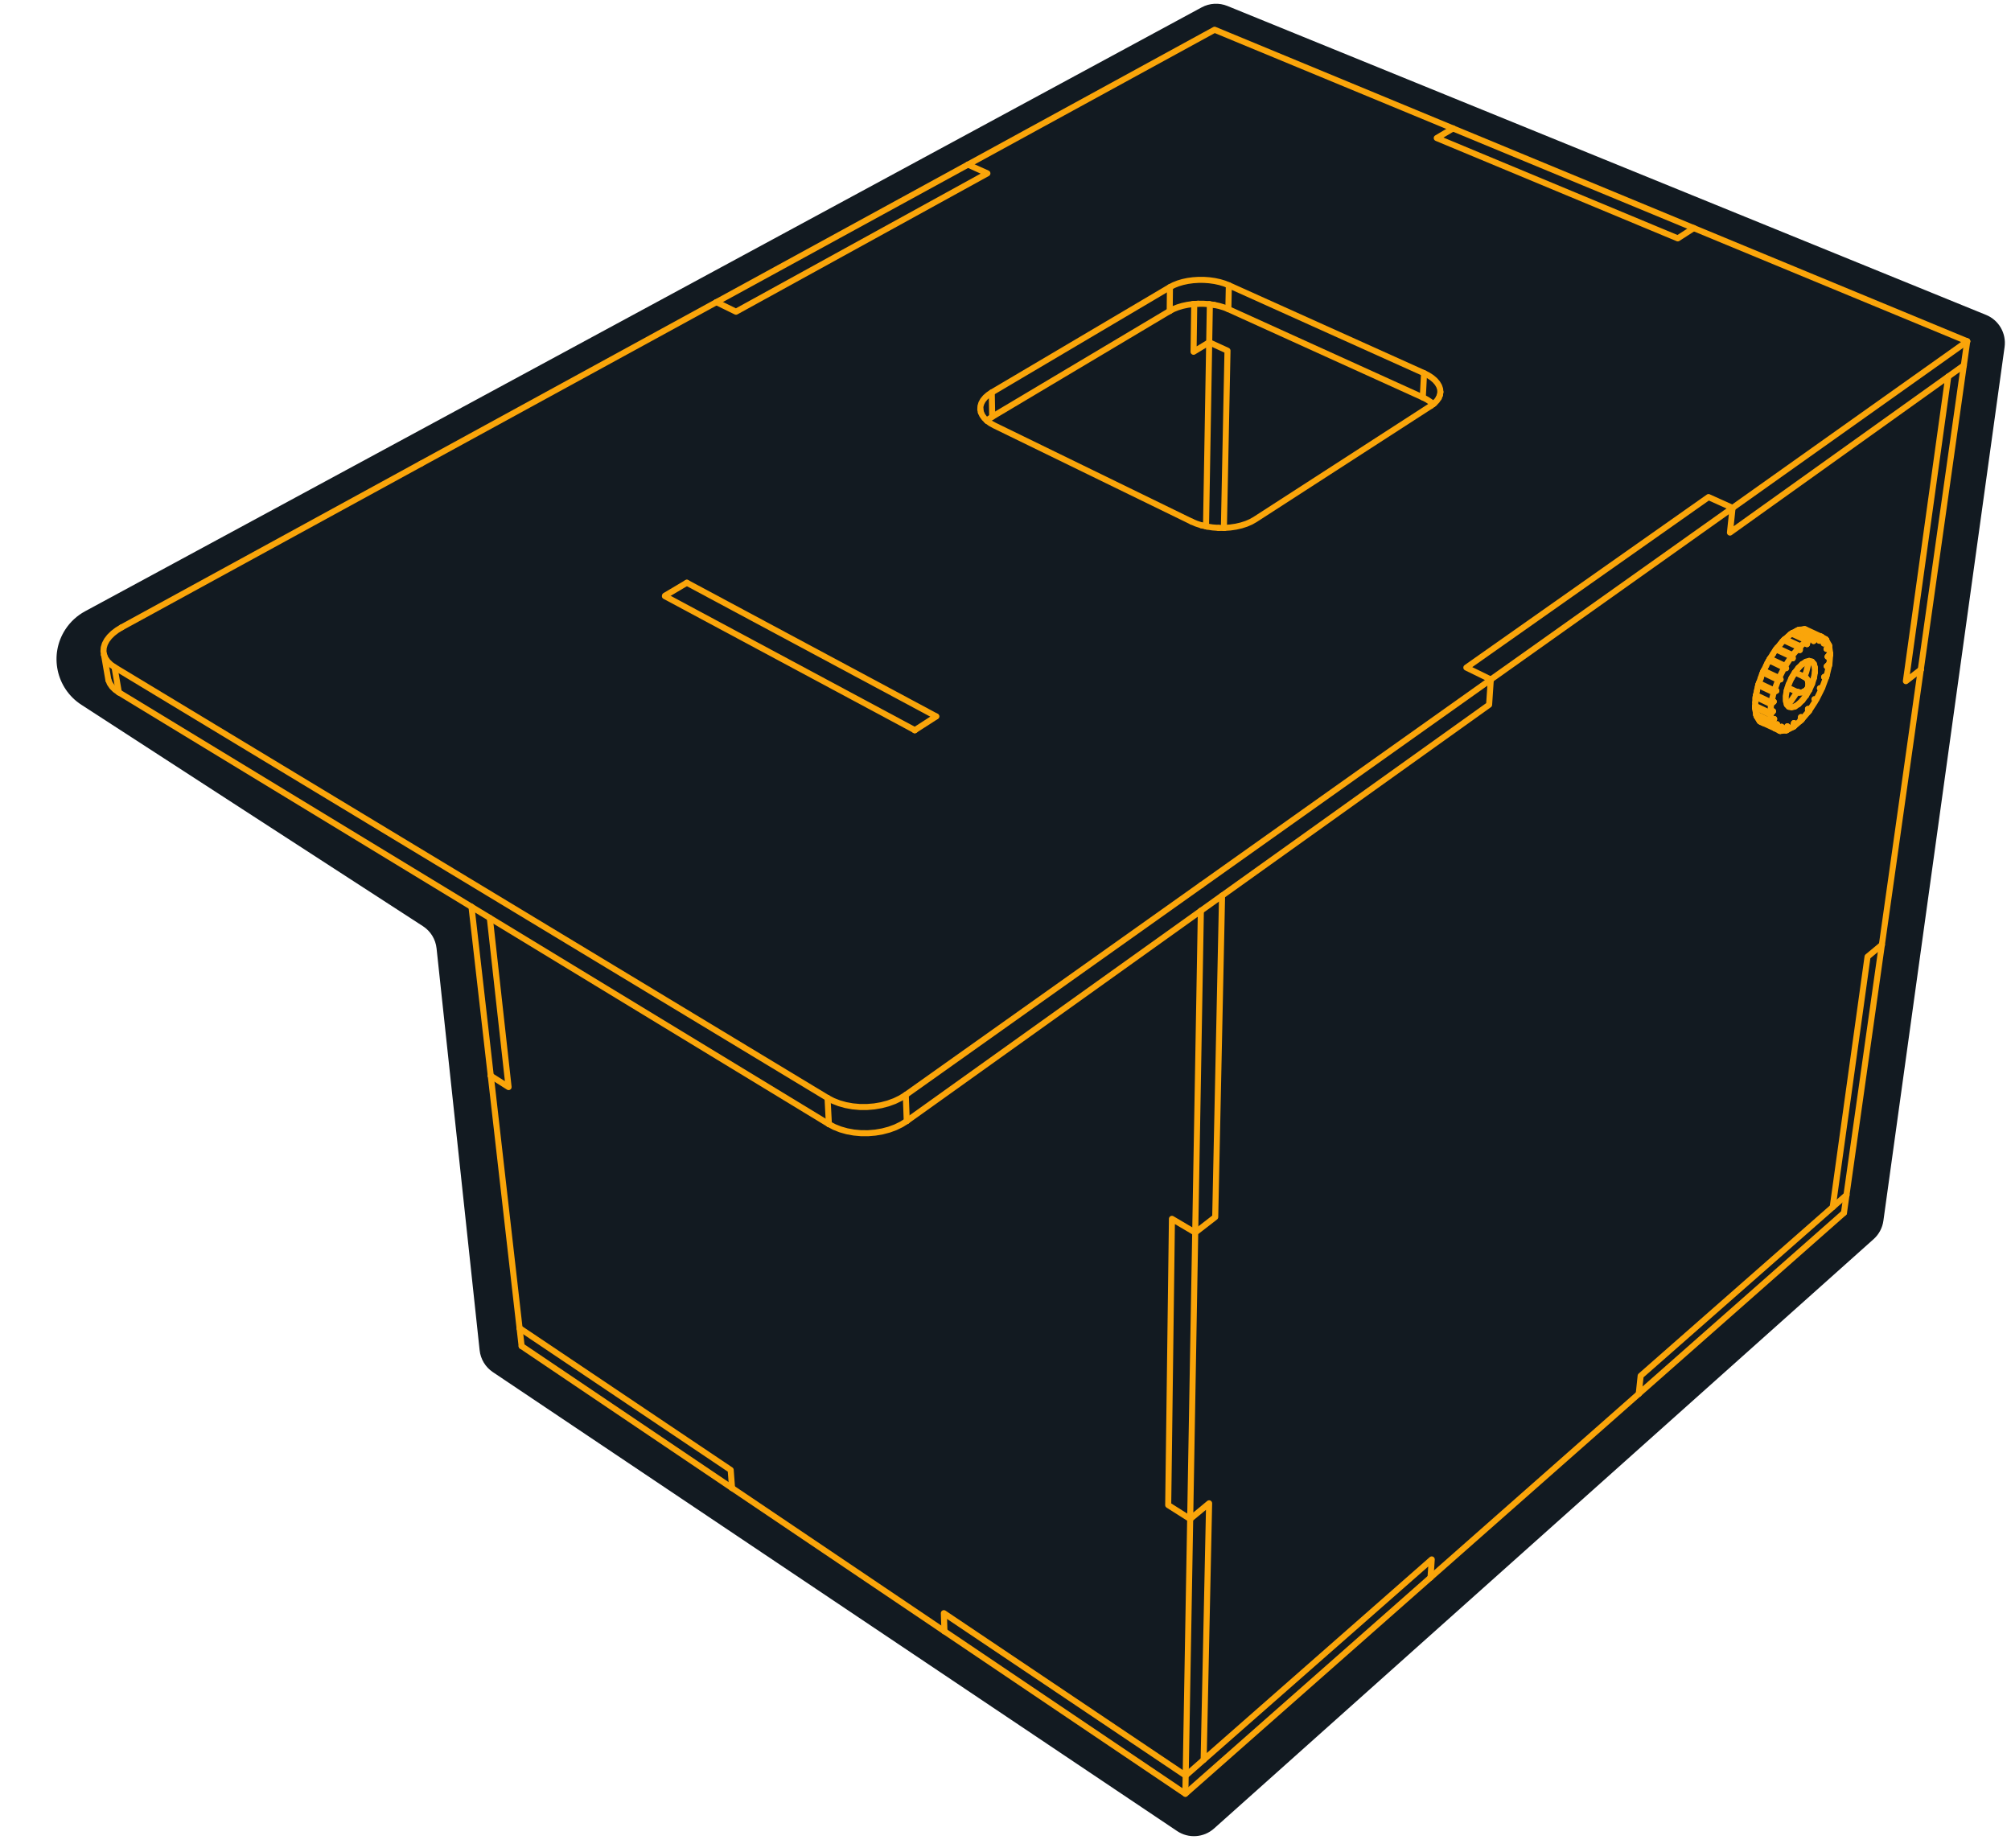 <?xml version="1.0" encoding="UTF-8"?>
<svg width="333px" height="306px" viewBox="0 0 333 306" version="1.1" xmlns="http://www.w3.org/2000/svg" xmlns:xlink="http://www.w3.org/1999/xlink">
    <title>cube-outline</title>
    <g id="drawings" stroke="none" stroke-width="1" fill="none" fill-rule="evenodd">
        <g id="cube-outline" transform="translate(0.733, 0.098)">
            <path d="M13.346,101.112 L198.248,1.123 C199.563,0.412 201.127,0.327 202.512,0.89 L328.137,52.039 C330.255,52.902 331.518,55.091 331.204,57.357 L311.136,202.017 C310.973,203.191 310.399,204.269 309.515,205.059 L200.301,302.634 C198.598,304.155 196.081,304.33 194.185,303.058 L80.875,227.07 C79.646,226.246 78.846,224.921 78.688,223.45 L71.556,156.909 C71.395,155.411 70.568,154.066 69.303,153.246 L12.732,116.581 C8.561,113.877 7.371,108.305 10.075,104.133 C10.895,102.868 12.02,101.829 13.346,101.112 Z" id="Path" fill="#121A21"></path>
            <g id="cube" transform="translate(16.356, 4.827)" stroke="#FAA50A" stroke-linecap="round" stroke-linejoin="round">
                <line x1="280.652" y1="99.42" x2="280.785" y2="99.352" id="Stroke-3"></line>
                <line x1="279.411" y1="100.096" x2="279.567" y2="99.961" id="Stroke-5"></line>
                <line x1="278.086" y1="101.276" x2="278.269" y2="101.063" id="Stroke-7"></line>
                <polyline id="Stroke-9" points="273.611 110.641 273.623 110.454 273.653 110.426"></polyline>
                <polyline id="Stroke-11" points="273.544 112.309 273.544 112.176 273.547 112.144"></polyline>
                <polyline id="Stroke-13" points="185.575 82.477 186.171 53.138 183.142 51.745 183.251 45.452"></polyline>
                <line x1="286.387" y1="194.925" x2="288.669" y2="192.92" id="Stroke-15"></line>
                <polyline id="Stroke-17" points="179.195 292.06 179.247 289.051 182.221 286.439"></polyline>
                <line x1="275.031" y1="114.839" x2="274.874" y2="114.757" id="Stroke-19"></line>
                <line x1="274.321" y1="114.468" x2="274.379" y2="114.498" id="Stroke-21"></line>
                <line x1="274.229" y1="114.345" x2="274.102" y2="114.129" id="Stroke-23"></line>
                <line x1="273.761" y1="113.545" x2="273.806" y2="113.623" id="Stroke-25"></line>
                <line x1="273.715" y1="113.354" x2="273.653" y2="112.974" id="Stroke-27"></line>
                <polyline id="Stroke-29" points="180.667 45.406 180.551 53.317 183.142 51.745 182.616 82.221"></polyline>
                <polyline id="Stroke-31" points="64.019 147.055 67.128 175.054 64.178 173.184"></polyline>
                <polyline id="Stroke-33" points="104.131 241.44 103.907 238.447 68.946 214.965"></polyline>
                <polyline id="Stroke-35" points="139.302 265.158 139.203 262.155 179.247 289.051 179.993 246.568 176.353 244.261 176.972 196.868 180.826 199.146 181.762 145.871"></polyline>
                <line x1="137.936" y1="113.686" x2="96.644" y2="91.556" id="Stroke-37"></line>
                <line x1="134.411" y1="115.975" x2="93.011" y2="93.775" id="Stroke-37"></line>
                <polyline id="Stroke-39" points="219.791 256.255 219.992 253.256 182.221 286.439 183.127 243.967 179.993 246.568 180.826 199.146 184.138 196.577 185.273 143.362 229.492 111.757 229.772 107.582"></polyline>
                <polyline id="Stroke-41" points="254.27 225.845 254.586 222.863 286.387 194.925 292.156 153.469 294.529 151.5"></polyline>
                <polyline id="Stroke-43" points="229.772 107.582 269.805 79.165 269.372 83.252 305.523 57.414 298.504 107.852 300.974 105.936"></polyline>
                <line x1="278.086" y1="101.276" x2="278.02" y2="101.337" id="Stroke-45"></line>
                <line x1="279.411" y1="100.096" x2="279.325" y2="100.145" id="Stroke-47"></line>
                <line x1="280.652" y1="99.42" x2="280.569" y2="99.434" id="Stroke-49"></line>
                <line x1="281.724" y1="99.274" x2="281.667" y2="99.251" id="Stroke-51"></line>
                <line x1="308.098" y1="55.574" x2="305.523" y2="57.414" id="Stroke-53"></line>
                <line x1="181.762" y1="145.871" x2="185.273" y2="143.362" id="Stroke-57"></line>
                <polyline id="Stroke-59" points="143.195 22.328 146.414 23.776 104.784 46.684 101.544 45.099"></polyline>
                <line x1="93.057" y1="93.683" x2="96.644" y2="91.556" id="Stroke-61"></line>
                <line x1="134.369" y1="115.985" x2="137.936" y2="113.686" id="Stroke-63"></line>
                <polyline id="Stroke-65" points="229.772 107.582 225.722 105.602 265.823 77.374 269.805 79.165"></polyline>
                <polyline id="Stroke-67" points="263.375 32.837 260.731 34.542 220.821 17.931 223.509 16.337"></polyline>
                <line x1="284.972" y1="107.168" x2="285.292" y2="107.211" id="Stroke-69"></line>
                <line x1="274.459" y1="107.377" x2="274.162" y2="108.189" id="Stroke-71"></line>
                <polyline id="Stroke-73" points="274.091 108.475 274.055 108.497 274.007 108.727"></polyline>
                <polyline id="Stroke-75" points="274.833 106.427 274.799 106.434 274.708 106.694"></polyline>
                <line x1="273.84" y1="109.461" x2="273.679" y2="110.169" id="Stroke-77"></line>
                <polyline id="Stroke-79" points="277.741 101.685 277.175 102.346 277.178 102.388"></polyline>
                <line x1="273.563" y1="111.377" x2="273.551" y2="111.941" id="Stroke-81"></line>
                <line x1="276.983" y1="102.583" x2="276.829" y2="102.824" id="Stroke-83"></line>
                <polyline id="Stroke-85" points="279.026 100.418 278.466 100.885 278.46 100.935"></polyline>
                <line x1="281.851" y1="99.275" x2="281.724" y2="99.274" id="Stroke-87"></line>
                <line x1="275.367" y1="105.286" x2="274.945" y2="106.13" id="Stroke-89"></line>
                <polyline id="Stroke-91" points="281.359 99.302 280.955 99.325 280.935 99.373"></polyline>
                <polyline id="Stroke-93" points="276.491 103.344 275.974 104.136 275.985 104.167"></polyline>
                <polyline id="Stroke-95" points="280.258 99.612 279.756 99.854 279.742 99.907"></polyline>
                <line x1="285.403" y1="105.388" x2="285.786" y2="105.255" id="Stroke-97"></line>
                <line x1="285.539" y1="103.799" x2="285.96" y2="103.498" id="Stroke-99"></line>
                <line x1="285.37" y1="102.51" x2="285.8" y2="102.059" id="Stroke-101"></line>
                <line x1="284.906" y1="101.609" x2="285.316" y2="101.038" id="Stroke-103"></line>
                <line x1="284.175" y1="101.16" x2="284.537" y2="100.507" id="Stroke-105"></line>
                <polyline id="Stroke-107" points="284.408 100.455 283.515 100.508 283.226 101.198"></polyline>
                <polyline id="Stroke-109" points="283.353 100.535 282.319 101.042 282.124 101.722"></polyline>
                <polyline id="Stroke-111" points="282.134 101.148 281.031 102.076 280.944 102.7"></polyline>
                <polyline id="Stroke-113" points="280.837 102.254 279.74 103.541 279.768 104.064"></polyline>
                <polyline id="Stroke-115" points="279.55 103.778 278.536 105.335 278.677 105.721 278.364 105.615 277.505 107.333 277.75 107.555 277.363 107.637 276.718 109.395"></polyline>
                <polyline id="Stroke-117" points="277.049 109.437 276.615 109.7 276.23 111.376"></polyline>
                <polyline id="Stroke-119" points="276.624 111.237 276.174 111.662 276.073 113.139"></polyline>
                <polyline id="Stroke-121" points="276.502 112.829 276.067 113.386 276.256 114.564"></polyline>
                <polyline id="Stroke-123" points="276.692 114.106 276.3 114.755 276.764 115.554"></polyline>
                <line x1="277.176" y1="114.98" x2="276.855" y2="115.677" id="Stroke-125"></line>
                <line x1="277.921" y1="115.396" x2="277.692" y2="116.092" id="Stroke-127"></line>
                <line x1="278.875" y1="115.329" x2="278.753" y2="115.977" id="Stroke-129"></line>
                <line x1="279.972" y1="114.785" x2="279.963" y2="115.342" id="Stroke-131"></line>
                <line x1="281.137" y1="113.803" x2="281.242" y2="114.233" id="Stroke-133"></line>
                <line x1="282.293" y1="112.452" x2="282.505" y2="112.725" id="Stroke-135"></line>
                <line x1="280.955" y1="99.325" x2="283.515" y2="100.508" id="Stroke-137"></line>
                <line x1="279.756" y1="99.854" x2="282.319" y2="101.042" id="Stroke-139"></line>
                <line x1="278.466" y1="100.885" x2="281.031" y2="102.076" id="Stroke-141"></line>
                <line x1="277.175" y1="102.346" x2="279.74" y2="103.541" id="Stroke-143"></line>
                <line x1="275.974" y1="104.136" x2="278.536" y2="105.335" id="Stroke-145"></line>
                <line x1="274.945" y1="106.13" x2="277.505" y2="107.333" id="Stroke-147"></line>
                <line x1="275.192" y1="106.353" x2="277.75" y2="107.555" id="Stroke-149"></line>
                <line x1="274.055" y1="108.497" x2="276.615" y2="109.7" id="Stroke-151"></line>
                <line x1="273.623" y1="110.454" x2="276.174" y2="111.662" id="Stroke-153"></line>
                <line x1="273.544" y1="112.176" x2="276.067" y2="113.386" id="Stroke-155"></line>
                <line x1="273.761" y1="113.545" x2="276.3" y2="114.755" id="Stroke-157"></line>
                <line x1="181.836" y1="141.609" x2="229.772" y2="107.582" id="Stroke-159"></line>
                <line x1="308.663" y1="51.582" x2="269.805" y2="79.165" id="Stroke-161"></line>
                <polyline id="Stroke-163" points="119.942 176.856 120.856 177.336 121.864 177.732 122.95 178.036 124.094 178.244 125.277 178.351 126.478 178.355 127.675 178.256 128.848 178.057 129.976 177.76 131.039 177.372 132.019 176.898 132.899 176.348 181.836 141.609"></polyline>
                <polyline id="Stroke-165" points="0.141 103.502 0.377 104.072 0.75 104.608 1.252 105.1 1.876 105.54 119.942 176.856"></polyline>
                <line x1="132.899" y1="176.348" x2="133.059" y2="180.681" id="Stroke-167"></line>
                <line x1="119.942" y1="176.856" x2="120.166" y2="181.19" id="Stroke-169"></line>
                <line x1="1.876" y1="105.54" x2="2.59" y2="109.709" id="Stroke-171"></line>
                <polyline id="Stroke-173" points="221.425 59.975 221.377 59.475 221.208 58.98 220.921 58.498 220.521 58.037 220.015 57.606 219.411 57.211 218.721 56.859 186.394 42.303 185.669 42.016 184.88 41.781 184.04 41.6 183.165 41.477 182.269 41.413 181.366 41.411 180.472 41.469 179.602 41.587 178.77 41.764 177.991 41.995 177.278 42.278 176.642 42.607 147.135 60.052 146.547 60.448 146.059 60.882 145.678 61.345 145.412 61.831 145.265 62.331 145.241 62.837"></polyline>
                <line x1="147.135" y1="60.052" x2="147.21" y2="64.075" id="Stroke-175"></line>
                <line x1="176.642" y1="42.607" x2="176.6" y2="46.565" id="Stroke-177"></line>
                <line x1="218.721" y1="56.859" x2="218.51" y2="60.87" id="Stroke-179"></line>
                <line x1="186.394" y1="42.303" x2="186.314" y2="46.26" id="Stroke-181"></line>
                <line x1="276.117" y1="104.522" x2="278.364" y2="105.615" id="Stroke-183"></line>
                <line x1="274.833" y1="106.427" x2="277.363" y2="107.637" id="Stroke-185"></line>
                <polyline id="Stroke-187" points="273.84 109.461 273.947 108.905 274.007 108.727"></polyline>
                <polyline id="Stroke-189" points="274.459 107.377 274.635 106.851 274.708 106.694"></polyline>
                <line x1="275.367" y1="105.286" x2="275.589" y2="104.811" id="Stroke-191"></line>
                <polyline id="Stroke-193" points="276.491 103.344 276.745 102.93 276.829 102.824"></polyline>
                <line x1="277.741" y1="101.685" x2="278.02" y2="101.337" id="Stroke-195"></line>
                <line x1="279.026" y1="100.418" x2="279.325" y2="100.145" id="Stroke-197"></line>
                <line x1="280.258" y1="99.612" x2="280.569" y2="99.434" id="Stroke-199"></line>
                <line x1="281.667" y1="99.251" x2="281.359" y2="99.302" id="Stroke-201"></line>
                <line x1="275.827" y1="104.424" x2="275.589" y2="104.811" id="Stroke-203"></line>
                <line x1="300.974" y1="105.936" x2="308.098" y2="55.574" id="Stroke-205"></line>
                <line x1="288.669" y1="192.92" x2="294.529" y2="151.5" id="Stroke-207"></line>
                <line x1="263.375" y1="32.837" x2="223.509" y2="16.337" id="Stroke-209"></line>
                <line x1="254.27" y1="225.845" x2="288.251" y2="195.875" id="Stroke-211"></line>
                <polyline id="Stroke-213" points="139.302 265.158 179.195 292.06 219.791 256.255"></polyline>
                <line x1="104.131" y1="241.44" x2="69.286" y2="217.941" id="Stroke-215"></line>
                <line x1="288.251" y1="195.875" x2="288.669" y2="192.92" id="Stroke-217"></line>
                <line x1="69.286" y1="217.941" x2="68.946" y2="214.965" id="Stroke-219"></line>
                <line x1="273.844" y1="110.246" x2="273.653" y2="110.426" id="Stroke-221"></line>
                <line x1="274.389" y1="108.296" x2="274.091" y2="108.475" id="Stroke-223"></line>
                <polyline id="Stroke-225" points="274.945 106.13 275.192 106.353 274.833 106.427"></polyline>
                <line x1="276.117" y1="104.522" x2="275.985" y2="104.167" id="Stroke-227"></line>
                <line x1="277.195" y1="102.68" x2="277.178" y2="102.388" id="Stroke-229"></line>
                <line x1="278.432" y1="101.137" x2="278.46" y2="100.935" id="Stroke-231"></line>
                <line x1="279.708" y1="100.025" x2="279.742" y2="99.907" id="Stroke-233"></line>
                <line x1="280.919" y1="99.411" x2="280.935" y2="99.373" id="Stroke-235"></line>
                <line x1="274.379" y1="114.498" x2="274.874" y2="114.757" id="Stroke-237"></line>
                <line x1="274.351" y1="114.403" x2="274.321" y2="114.468" id="Stroke-239"></line>
                <line x1="273.806" y1="113.623" x2="274.102" y2="114.129" id="Stroke-241"></line>
                <line x1="273.84" y1="113.413" x2="273.761" y2="113.545" id="Stroke-243"></line>
                <line x1="273.664" y1="111.995" x2="273.547" y2="112.144" id="Stroke-245"></line>
                <polyline id="Stroke-247" points="278.879 111.815 279.458 111.17 280.458 109.71 280.498 109.633"></polyline>
                <polyline id="Stroke-249" points="282.257 107.685 282.173 107.565 282.077 107.432 281.963 107.314"></polyline>
                <polyline id="Stroke-251" points="281.696 107.125 281.833 107.214 281.963 107.314"></polyline>
                <polyline id="Stroke-253" points="274.874 114.757 274.464 114.612 274.379 114.498"></polyline>
                <line x1="274.321" y1="114.468" x2="274.229" y2="114.345" id="Stroke-255"></line>
                <polyline id="Stroke-257" points="274.102 114.129 273.844 113.784 273.806 113.623"></polyline>
                <line x1="273.761" y1="113.545" x2="273.715" y2="113.354" id="Stroke-259"></line>
                <polyline id="Stroke-261" points="273.653 112.974 273.54 112.495 273.544 112.309"></polyline>
                <line x1="273.547" y1="112.144" x2="273.551" y2="111.941" id="Stroke-263"></line>
                <polyline id="Stroke-265" points="273.563 111.377 273.574 110.831 273.611 110.641"></polyline>
                <line x1="273.653" y1="110.426" x2="273.679" y2="110.169" id="Stroke-267"></line>
                <line x1="274.091" y1="108.475" x2="274.162" y2="108.189" id="Stroke-269"></line>
                <line x1="274.833" y1="106.427" x2="274.945" y2="106.13" id="Stroke-271"></line>
                <line x1="277.012" y1="102.595" x2="277.178" y2="102.388" id="Stroke-273"></line>
                <line x1="64.178" y1="173.184" x2="60.985" y2="145.211" id="Stroke-275"></line>
                <line x1="143.195" y1="22.328" x2="101.544" y2="45.099" id="Stroke-277"></line>
                <line x1="68.946" y1="214.965" x2="64.178" y2="173.184" id="Stroke-279"></line>
                <line x1="139.302" y1="265.158" x2="104.131" y2="241.44" id="Stroke-281"></line>
                <line x1="219.791" y1="256.255" x2="254.27" y2="225.845" id="Stroke-283"></line>
                <line x1="294.529" y1="151.5" x2="300.974" y2="105.936" id="Stroke-285"></line>
                <line x1="278.304" y1="101.078" x2="278.46" y2="100.935" id="Stroke-287"></line>
                <line x1="279.613" y1="99.98" x2="279.742" y2="99.907" id="Stroke-289"></line>
                <line x1="280.863" y1="99.385" x2="280.935" y2="99.373" id="Stroke-291"></line>
                <line x1="281.696" y1="107.125" x2="281.553" y2="107.07" id="Stroke-293"></line>
                <polyline id="Stroke-295" points="281.308 109.705 281.457 109.673 281.598 109.618"></polyline>
                <polyline id="Stroke-297" points="282.159 109.16 282.192 109.112 282.206 109.051"></polyline>
                <line x1="282.056" y1="109.289" x2="282.113" y2="109.211" id="Stroke-299"></line>
                <line x1="281.853" y1="109.47" x2="281.951" y2="109.386" id="Stroke-301"></line>
                <line x1="281.981" y1="109.351" x2="282.056" y2="109.289" id="Stroke-303"></line>
                <line x1="281.741" y1="109.534" x2="281.853" y2="109.47" id="Stroke-305"></line>
                <polyline id="Stroke-307" points="282.206 109.051 282.261 108.989 282.315 108.874"></polyline>
                <polyline id="Stroke-309" points="282.39 108.622 282.386 108.677 282.366 108.742 282.323 108.801"></polyline>
                <line x1="282.393" y1="108.519" x2="282.376" y2="108.438" id="Stroke-311"></line>
                <line x1="282.421" y1="108.385" x2="282.398" y2="108.279" id="Stroke-313"></line>
                <polyline id="Stroke-315" points="282.426 108.251 282.398 108.122 282.389 108.067"></polyline>
                <line x1="282.257" y1="107.685" x2="282.327" y2="107.822" id="Stroke-317"></line>
                <line x1="282.374" y1="107.969" x2="282.304" y2="107.871" id="Stroke-319"></line>
                <line x1="280.688" y1="109.68" x2="280.827" y2="109.732" id="Stroke-321"></line>
                <polyline id="Stroke-323" points="280.857 109.695 280.99 109.745 281.154 109.734 281.308 109.705"></polyline>
                <line x1="280.371" y1="109.586" x2="280.498" y2="109.633" id="Stroke-325"></line>
                <line x1="280.525" y1="109.642" x2="280.688" y2="109.68" id="Stroke-327"></line>
                <line x1="308.098" y1="55.574" x2="308.663" y2="51.582" id="Stroke-329"></line>
                <line x1="52.613" y1="71.849" x2="3.076" y2="98.931" id="Stroke-331"></line>
                <polyline id="Stroke-333" points="285.071 107.108 285.292 107.211 284.652 108.939"></polyline>
                <polyline id="Stroke-335" points="285.624 105.179 285.786 105.255 285.394 106.911"></polyline>
                <polyline id="Stroke-337" points="281.696 107.125 281.992 106.376 282.424 104.725 282.447 104.515"></polyline>
                <line x1="282.503" y1="104.501" x2="282.953" y2="104.623" id="Stroke-339"></line>
                <line x1="280.699" y1="105.66" x2="281.336" y2="105.037" id="Stroke-341"></line>
                <polyline id="Stroke-343" points="278.793 111.717 278.621 111.119 278.615 110.331 278.773 109.406"></polyline>
                <polyline id="Stroke-345" points="280.121 112.049 279.569 112.197 279.116 112.084"></polyline>
                <line x1="281.365" y1="111.028" x2="280.733" y2="111.65" id="Stroke-347"></line>
                <line x1="282.519" y1="109.297" x2="281.974" y2="110.226" id="Stroke-349"></line>
                <line x1="283.277" y1="107.314" x2="282.963" y2="108.304" id="Stroke-351"></line>
                <line x1="283.437" y1="105.603" x2="283.439" y2="106.392" id="Stroke-353"></line>
                <line x1="282.953" y1="104.623" x2="283.272" y2="105" id="Stroke-355"></line>
                <line x1="281.336" y1="105.037" x2="281.952" y2="104.642" id="Stroke-357"></line>
                <line x1="284.277" y1="109.021" x2="284.652" y2="108.939" id="Stroke-359"></line>
                <line x1="285.843" y1="104.971" x2="285.96" y2="103.498" id="Stroke-361"></line>
                <line x1="285.969" y1="103.25" x2="285.8" y2="102.059" id="Stroke-363"></line>
                <line x1="285.76" y1="101.864" x2="285.316" y2="101.038" id="Stroke-365"></line>
                <line x1="285.228" y1="100.91" x2="284.537" y2="100.507" id="Stroke-367"></line>
                <line x1="284.175" y1="101.16" x2="284.408" y2="100.455" id="Stroke-369"></line>
                <line x1="283.226" y1="101.198" x2="283.353" y2="100.535" id="Stroke-371"></line>
                <line x1="282.124" y1="101.722" x2="282.134" y2="101.148" id="Stroke-373"></line>
                <line x1="280.944" y1="102.7" x2="280.837" y2="102.254" id="Stroke-375"></line>
                <line x1="279.768" y1="104.064" x2="279.55" y2="103.778" id="Stroke-377"></line>
                <line x1="277.049" y1="109.437" x2="276.718" y2="109.395" id="Stroke-379"></line>
                <line x1="276.624" y1="111.237" x2="276.23" y2="111.376" id="Stroke-381"></line>
                <line x1="276.502" y1="112.829" x2="276.073" y2="113.139" id="Stroke-383"></line>
                <line x1="276.692" y1="114.106" x2="276.256" y2="114.564" id="Stroke-385"></line>
                <line x1="277.176" y1="114.98" x2="276.764" y2="115.554" id="Stroke-387"></line>
                <polyline id="Stroke-389" points="276.855 115.677 277.561 116.046 277.921 115.396"></polyline>
                <line x1="277.692" y1="116.092" x2="278.59" y2="116.009" id="Stroke-391"></line>
                <line x1="278.753" y1="115.977" x2="279.78" y2="115.45" id="Stroke-393"></line>
                <line x1="279.963" y1="115.342" x2="281.052" y2="114.41" id="Stroke-395"></line>
                <line x1="281.242" y1="114.233" x2="282.319" y2="112.959" id="Stroke-397"></line>
                <polyline id="Stroke-399" points="282.505 112.725 283.498 111.196 283.364 110.822 283.667 110.921 284.512 109.237 284.277 109.021"></polyline>
                <line x1="281.622" y1="109.562" x2="281.741" y2="109.534" id="Stroke-401"></line>
                <line x1="280.371" y1="109.586" x2="278.93" y2="108.908" id="Stroke-403"></line>
                <line x1="281.553" y1="107.07" x2="280.139" y2="106.396" id="Stroke-405"></line>
                <line x1="276.088" y1="104.513" x2="275.849" y2="104.388" id="Stroke-407"></line>
                <line x1="285.824" y1="103.435" x2="285.96" y2="103.498" id="Stroke-409"></line>
                <line x1="285.677" y1="102.002" x2="285.8" y2="102.059" id="Stroke-411"></line>
                <line x1="285.195" y1="100.982" x2="285.316" y2="101.038" id="Stroke-413"></line>
                <line x1="277.561" y1="116.046" x2="277.692" y2="116.092" id="Stroke-415"></line>
                <line x1="278.628" y1="115.917" x2="278.753" y2="115.977" id="Stroke-417"></line>
                <line x1="279.83" y1="115.278" x2="279.963" y2="115.342" id="Stroke-419"></line>
                <line x1="281.087" y1="114.159" x2="281.242" y2="114.233" id="Stroke-421"></line>
                <line x1="282.302" y1="112.63" x2="282.505" y2="112.725" id="Stroke-423"></line>
                <polyline id="Stroke-425" points="223.509 16.337 184.037 0 143.195 22.328"></polyline>
                <line x1="101.544" y1="45.099" x2="52.613" y2="71.849" id="Stroke-427"></line>
                <line x1="308.663" y1="51.582" x2="263.375" y2="32.837" id="Stroke-429"></line>
                <polyline id="Stroke-431" points="3.076 98.931 2.292 99.41 1.609 99.934 1.038 100.494 0.589 101.082 0.27 101.687 0.087 102.299 0.043 102.907 0.141 103.502"></polyline>
                <polyline id="Stroke-433" points="120.166 181.19 121.075 181.671 122.079 182.067 123.159 182.372 124.298 182.58 125.475 182.687 126.67 182.692 127.861 182.593 129.028 182.393 130.151 182.096 131.209 181.707 132.184 181.232 133.059 180.681"></polyline>
                <line x1="133.059" y1="180.681" x2="181.762" y2="145.871" id="Stroke-435"></line>
                <polyline id="Stroke-437" points="0.859 107.664 1.096 108.236 1.467 108.774 1.968 109.268 2.59 109.709"></polyline>
                <line x1="0.141" y1="103.502" x2="0.859" y2="107.664" id="Stroke-439"></line>
                <polyline id="Stroke-441" points="180.238 81.44 181.017 81.772 181.865 82.046"></polyline>
                <polyline id="Stroke-443" points="182.77 82.257 183.715 82.401 184.684 82.475"></polyline>
                <polyline id="Stroke-445" points="185.659 82.478 186.624 82.409 187.562 82.272 188.456 82.066 189.291 81.797 190.053 81.469 190.727 81.088 219.875 62.253"></polyline>
                <line x1="221.35" y1="60.472" x2="221.425" y2="59.975" id="Stroke-447"></line>
                <polyline id="Stroke-449" points="146.349 64.743 146.905 65.15 147.558 65.513 180.238 81.44"></polyline>
                <polyline id="Stroke-451" points="176.6 46.565 147.21 64.075 146.624 64.472 146.349 64.743"></polyline>
                <polyline id="Stroke-453" points="220.228 61.99 219.797 61.62 219.197 61.223 218.51 60.87 186.314 46.26 185.591 45.972 184.805 45.736 183.969 45.554"></polyline>
                <polyline id="Stroke-455" points="183.097 45.431 182.204 45.367 181.305 45.364"></polyline>
                <polyline id="Stroke-457" points="180.415 45.423 179.548 45.542 178.72 45.719 177.944 45.951 177.233 46.234 176.6 46.565"></polyline>
                <polyline id="Stroke-459" points="276.117 104.522 276.088 104.513 275.827 104.424"></polyline>
                <line x1="282.327" y1="107.822" x2="282.304" y2="107.871" id="Stroke-461"></line>
                <polyline id="Stroke-463" points="275.827 104.424 275.849 104.388 275.985 104.167"></polyline>
                <polyline id="Stroke-465" points="282.39 108.622 282.401 108.582 282.393 108.519"></polyline>
                <polyline id="Stroke-467" points="282.376 108.438 282.421 108.385 282.421 108.416 282.376 108.438"></polyline>
                <line x1="282.113" y1="109.211" x2="282.159" y2="109.16" id="Stroke-469"></line>
                <line x1="281.951" y1="109.386" x2="281.981" y2="109.351" id="Stroke-471"></line>
                <line x1="282.329" y1="108.843" x2="282.323" y2="108.801" id="Stroke-473"></line>
                <line x1="282.426" y1="108.251" x2="282.398" y2="108.279" id="Stroke-475"></line>
                <polyline id="Stroke-477" points="282.389 108.067 282.338 108.038 282.374 107.969"></polyline>
                <line x1="281.598" y1="109.618" x2="281.622" y2="109.562" id="Stroke-479"></line>
                <line x1="280.827" y1="109.732" x2="280.857" y2="109.695" id="Stroke-481"></line>
                <line x1="280.498" y1="109.633" x2="280.525" y2="109.642" id="Stroke-483"></line>
                <polyline id="Stroke-485" points="284.972 107.168 285.071 107.108 285.394 106.911"></polyline>
                <polyline id="Stroke-487" points="281.952 104.642 282.447 104.515 282.503 104.501"></polyline>
                <polyline id="Stroke-489" points="280.084 106.468 280.139 106.396 280.699 105.66"></polyline>
                <line x1="279.534" y1="107.406" x2="279.672" y2="107.171" id="Stroke-491"></line>
                <polyline id="Stroke-493" points="279.116 112.084 278.879 111.815 278.793 111.717"></polyline>
                <polyline id="Stroke-495" points="280.733 111.65 280.625 111.721 280.121 112.049"></polyline>
                <polyline id="Stroke-497" points="281.974 110.226 281.864 110.371 281.365 111.028"></polyline>
                <polyline id="Stroke-499" points="282.963 108.304 282.763 108.752 282.519 109.297"></polyline>
                <polyline id="Stroke-501" points="283.439 106.392 283.332 107.002 283.277 107.314"></polyline>
                <polyline id="Stroke-503" points="283.272 105 283.31 105.138 283.437 105.603"></polyline>
                <polyline id="Stroke-505" points="285.403 105.388 285.624 105.179 285.843 104.971"></polyline>
                <polyline id="Stroke-507" points="285.539 103.799 285.824 103.435 285.969 103.25"></polyline>
                <polyline id="Stroke-509" points="285.37 102.51 285.677 102.002 285.76 101.864"></polyline>
                <polyline id="Stroke-511" points="284.906 101.609 285.195 100.982 285.228 100.91"></polyline>
                <polyline id="Stroke-513" points="278.875 115.329 278.628 115.917 278.59 116.009"></polyline>
                <polyline id="Stroke-515" points="279.972 114.785 279.83 115.278 279.78 115.45"></polyline>
                <polyline id="Stroke-517" points="281.137 113.803 281.087 114.159 281.052 114.41"></polyline>
                <polyline id="Stroke-519" points="282.293 112.452 282.302 112.63 282.319 112.959"></polyline>
                <polyline id="Stroke-521" points="281.851 99.275 281.981 99.328 284.408 100.455 284.537 100.507"></polyline>
                <line x1="280.919" y1="99.411" x2="283.353" y2="100.535" id="Stroke-523"></line>
                <line x1="279.708" y1="100.025" x2="282.134" y2="101.148" id="Stroke-525"></line>
                <line x1="278.432" y1="101.137" x2="280.837" y2="102.254" id="Stroke-527"></line>
                <line x1="277.195" y1="102.68" x2="279.55" y2="103.778" id="Stroke-529"></line>
                <polyline id="Stroke-531" points="274.162 108.189 274.389 108.296 276.718 109.395"></polyline>
                <polyline id="Stroke-533" points="273.679 110.169 273.844 110.246 276.23 111.376"></polyline>
                <polyline id="Stroke-535" points="273.551 111.941 273.664 111.995 276.073 113.139"></polyline>
                <polyline id="Stroke-537" points="273.715 113.354 273.84 113.413 276.256 114.564"></polyline>
                <polyline id="Stroke-539" points="274.229 114.345 274.351 114.403 276.764 115.554"></polyline>
                <line x1="275.031" y1="114.839" x2="276.855" y2="115.677" id="Stroke-541"></line>
                <line x1="2.59" y1="109.709" x2="60.985" y2="145.211" id="Stroke-543"></line>
                <polyline id="Stroke-545" points="181.865 82.046 182.616 82.221 182.77 82.257"></polyline>
                <polyline id="Stroke-547" points="184.684 82.475 185.575 82.477 185.659 82.478"></polyline>
                <line x1="219.875" y1="62.253" x2="220.228" y2="61.99" id="Stroke-549"></line>
                <polyline id="Stroke-551" points="220.41 61.855 220.756 61.504 220.838 61.42 221.094 61.044 221.153 60.956"></polyline>
                <polyline id="Stroke-553" points="145.339 63.339 145.447 63.58 145.56 63.83 145.733 64.071 145.898 64.301 146.13 64.529 146.349 64.743"></polyline>
                <polyline id="Stroke-555" points="183.969 45.554 183.251 45.452 183.097 45.431"></polyline>
                <polyline id="Stroke-557" points="181.305 45.364 180.667 45.406 180.415 45.423"></polyline>
                <line x1="279.672" y1="107.171" x2="279.836" y2="106.891" id="Stroke-559"></line>
                <polyline id="Stroke-561" points="279.087 108.408 279.208 108.138 279.35 107.818 279.499 107.484 279.534 107.406"></polyline>
                <polyline id="Stroke-563" points="278.773 109.406 278.93 108.908 278.955 108.828 279.007 108.663 279.087 108.408"></polyline>
                <polyline id="Stroke-565" points="280.785 99.352 280.863 99.385 280.919 99.411"></polyline>
                <polyline id="Stroke-567" points="279.567 99.961 279.613 99.98 279.708 100.025"></polyline>
                <polyline id="Stroke-569" points="278.269 101.063 278.304 101.078 278.432 101.137"></polyline>
                <polyline id="Stroke-571" points="276.983 102.583 277.012 102.595 277.195 102.68"></polyline>
                <polyline id="Stroke-573" points="60.985 145.211 64.019 147.055 120.166 181.19"></polyline>
                <polyline id="Stroke-575" points="220.228 61.99 220.308 61.93 220.41 61.855"></polyline>
                <polyline id="Stroke-577" points="279.836 106.891 279.972 106.66 280.07 106.493 280.084 106.468"></polyline>
                <line x1="145.241" y1="62.837" x2="145.339" y2="63.339" id="Stroke-579"></line>
                <line x1="221.153" y1="60.956" x2="221.35" y2="60.472" id="Stroke-581"></line>
            </g>
        </g>
    </g>
</svg>